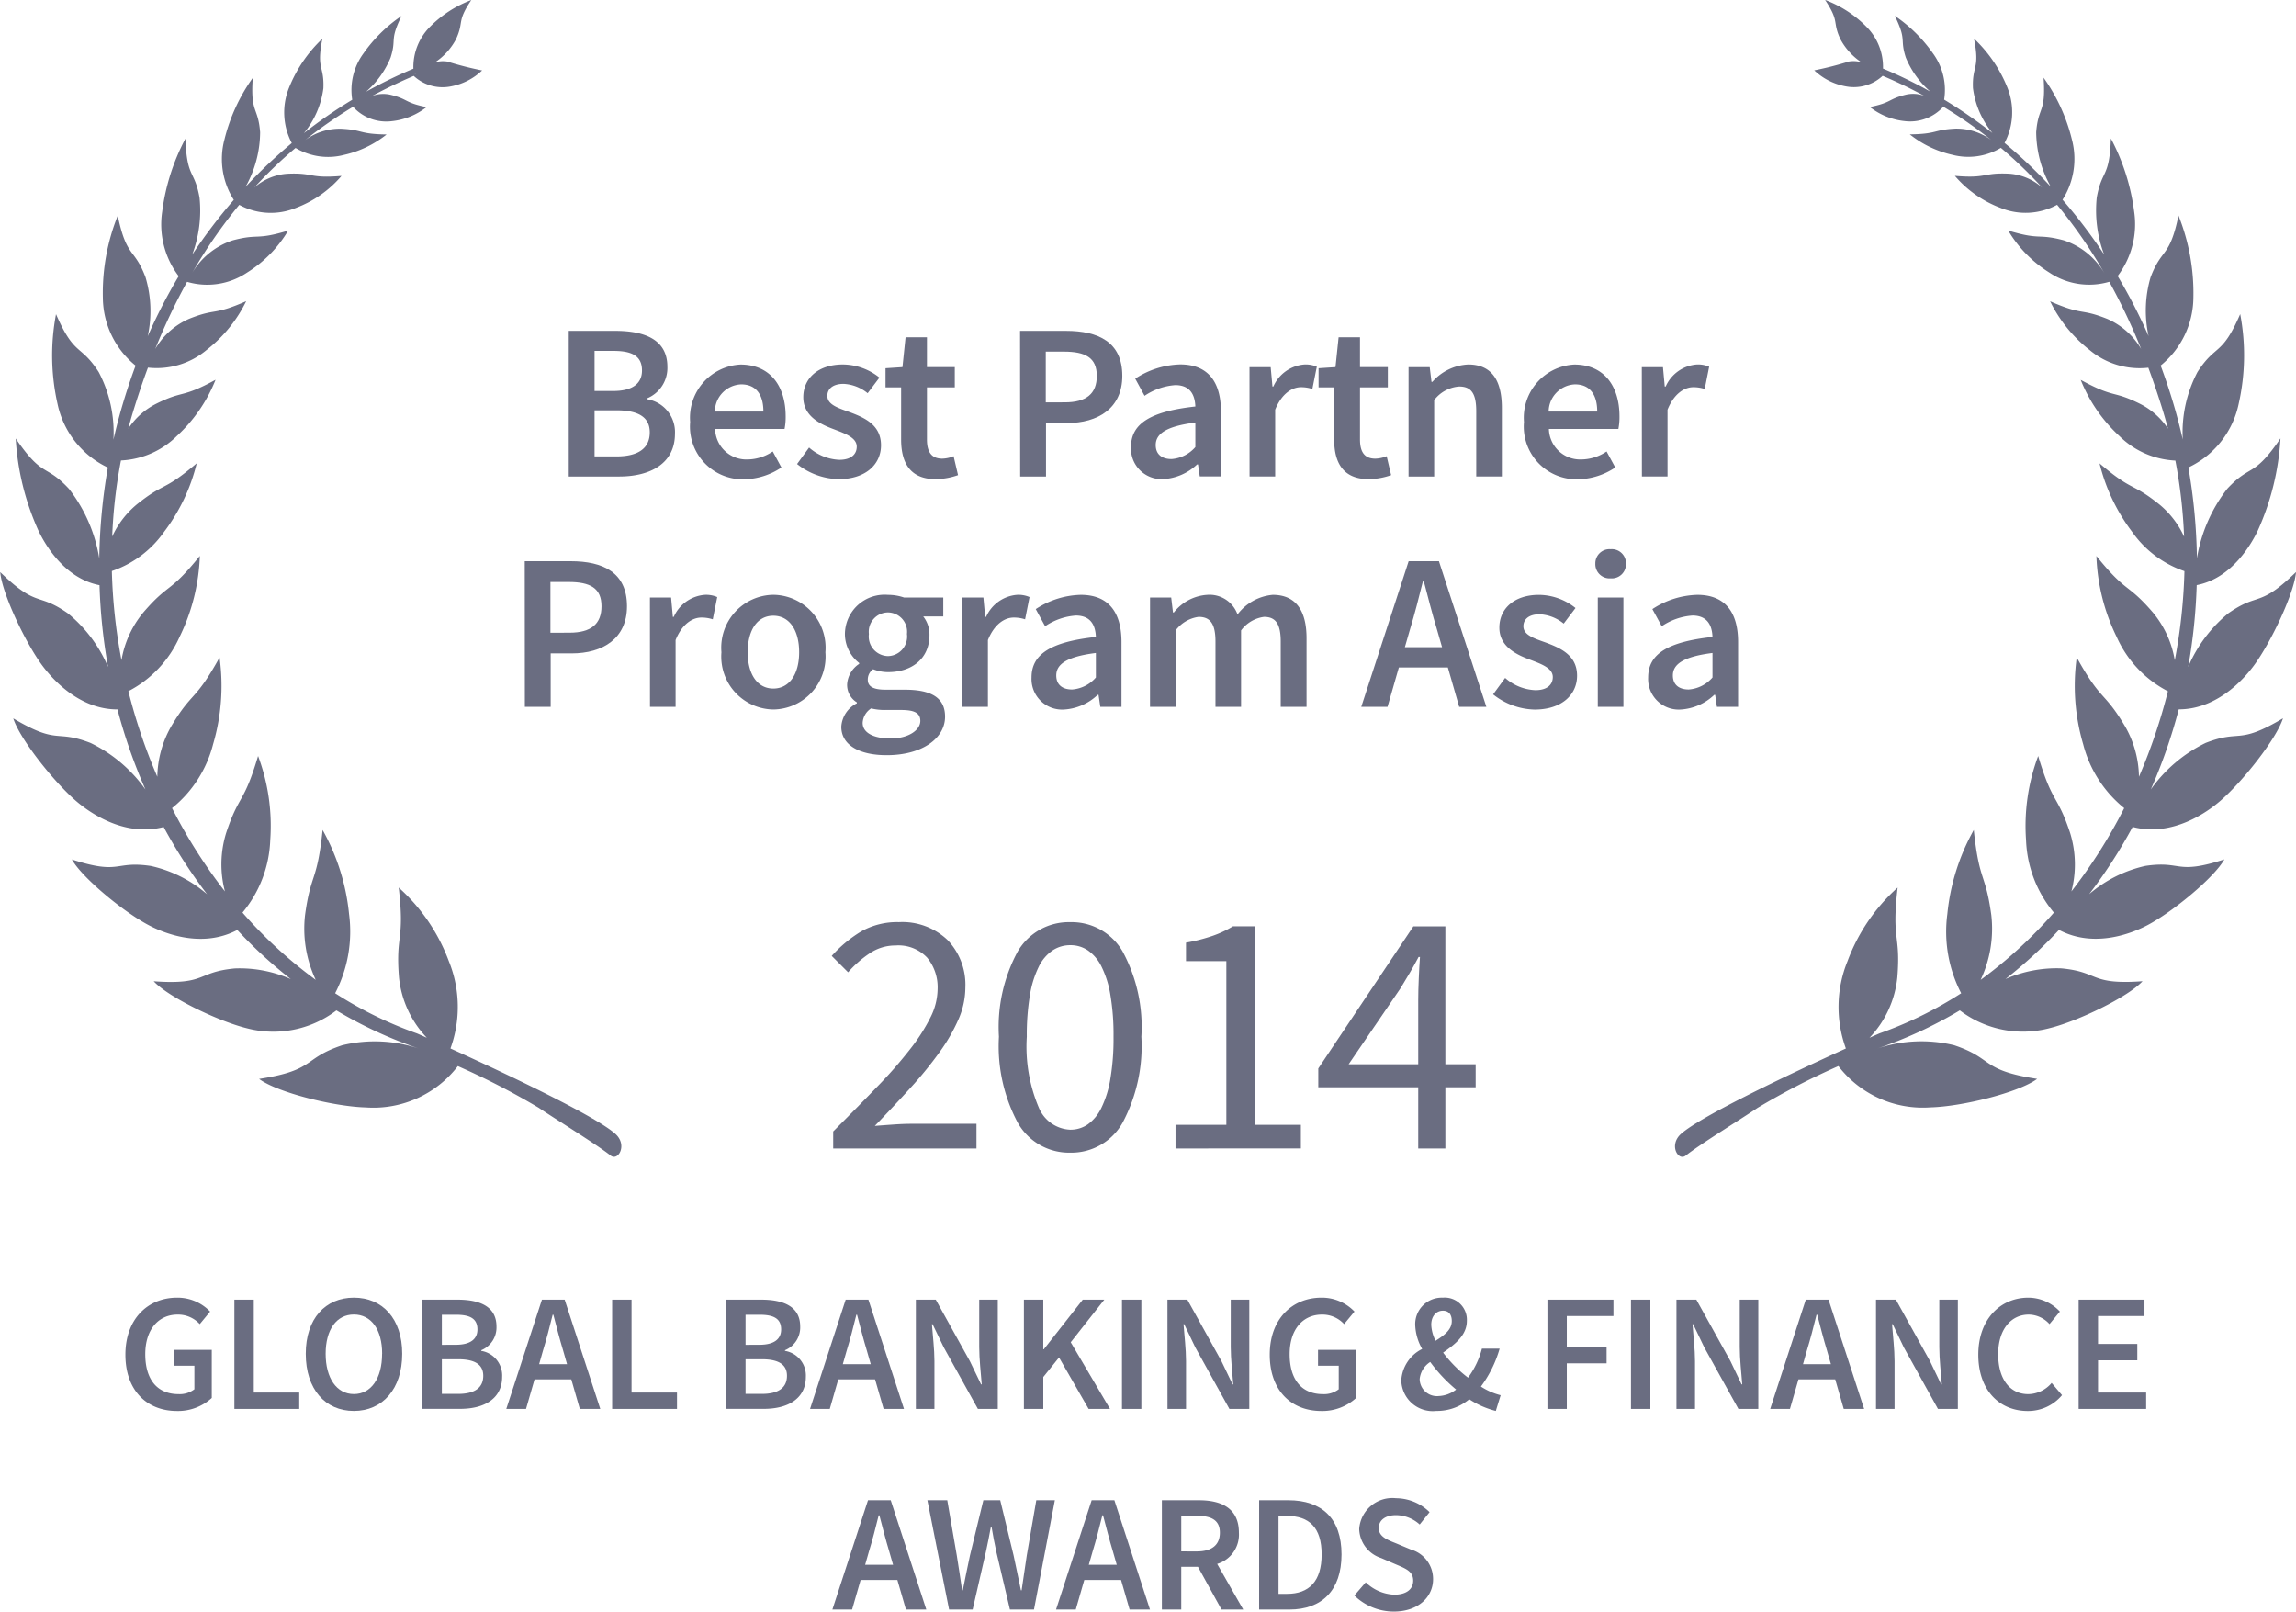 <svg xmlns="http://www.w3.org/2000/svg" width="165" height="115.8" viewBox="0 0 165 115.8">
    <defs>
        <style>
            .prefix__cls-1{isolation:isolate}.prefix__cls-2,.prefix__cls-3{fill:#6a6d81}.prefix__cls-3{fill-rule:evenodd}
        </style>
    </defs>
    <g id="prefix__Group_37335" data-name="Group 37335" transform="translate(-9263.908 -2274.17)">
        <g id="prefix___2020" data-name="2020" transform="translate(9323.684 2340.428)">
            <g id="prefix___2020-2" class="prefix__cls-1" data-name="2020-2">
                <g id="prefix__Group_37106" class="prefix__cls-1" data-name="Group 37106">
                    <path id="prefix__Path_88228" d="M-727.248 1419.268v-1.226q1.8-1.8 3.2-3.252a32.114 32.114 0 0 0 2.352-2.691 13.339 13.339 0 0 0 1.451-2.277 4.628 4.628 0 0 0 .5-2.014 3.339 3.339 0 0 0-.75-2.252 2.838 2.838 0 0 0-2.277-.876 3.282 3.282 0 0 0-1.853.563 7.789 7.789 0 0 0-1.552 1.363l-1.177-1.177a9.249 9.249 0 0 1 2.128-1.764 5.243 5.243 0 0 1 2.7-.663 4.713 4.713 0 0 1 3.5 1.289 4.647 4.647 0 0 1 1.275 3.417 5.716 5.716 0 0 1-.488 2.265 12.712 12.712 0 0 1-1.352 2.352 27.863 27.863 0 0 1-2.052 2.528q-1.189 1.313-2.615 2.791c.433-.035.883-.067 1.351-.1s.909-.051 1.326-.051h4.629v1.777z" class="prefix__cls-2" data-name="Path 88228" transform="translate(727.349 -1403.001)"/>
                    <path id="prefix__Path_88229" d="M-713.214 1419.569a4.235 4.235 0 0 1-3.778-2.152 11.672 11.672 0 0 1-1.353-6.182 11.392 11.392 0 0 1 1.353-6.131 4.253 4.253 0 0 1 3.778-2.1 4.233 4.233 0 0 1 3.754 2.1 11.405 11.405 0 0 1 1.351 6.131 11.686 11.686 0 0 1-1.351 6.182 4.215 4.215 0 0 1-3.754 2.152zm0-1.652a2.174 2.174 0 0 0 1.263-.388 3.133 3.133 0 0 0 .977-1.2 7.543 7.543 0 0 0 .638-2.076 17.4 17.4 0 0 0 .226-3.016 17.172 17.172 0 0 0-.226-3 7.179 7.179 0 0 0-.638-2.04 3.048 3.048 0 0 0-.977-1.163 2.223 2.223 0 0 0-1.263-.376 2.28 2.28 0 0 0-1.275.376 3 3 0 0 0-.99 1.163 7.218 7.218 0 0 0-.638 2.04 17.292 17.292 0 0 0-.226 3 11.226 11.226 0 0 0 .863 5.092 2.565 2.565 0 0 0 2.266 1.589z" class="prefix__cls-2" data-name="Path 88229" transform="translate(730.357 -1403.001)"/>
                    <path id="prefix__Path_88230" d="M-708.833 1419.192v-1.7h3.653v-11.762h-2.9v-1.33a12.5 12.5 0 0 0 1.914-.488 7.6 7.6 0 0 0 1.464-.687h1.577v14.264h3.3v1.7z" class="prefix__cls-2" data-name="Path 88230" transform="translate(733.535 -1402.925)"/>
                    <path id="prefix__Path_88231" d="M-693.961 1419.192v-4.4h-7.182v-1.351l6.832-10.21h2.3v9.91h2.177v1.652h-2.177v4.4zm-5-6.055h5v-4.629c0-.435.013-.947.039-1.541s.053-1.1.087-1.538h-.1c-.2.385-.408.759-.626 1.127s-.442.74-.675 1.125z" class="prefix__cls-2" data-name="Path 88231" transform="translate(736.105 -1402.925)"/>
                </g>
            </g>
        </g>
        <g id="prefix__Group_37025" data-name="Group 37025" transform="translate(9263.908 2274.17)">
            <path id="prefix__Path_87387" d="M-670.181 1429.938a7.648 7.648 0 0 0 6.617 2.968c2.245-.056 6.337-1.059 7.666-2.047-4.094-.63-3.1-1.466-5.973-2.421a9.981 9.981 0 0 0-5.549.251 30.835 30.835 0 0 0 5.965-2.754 7.481 7.481 0 0 0 6.47 1.274c2.037-.507 5.606-2.226 6.66-3.367-3.833.275-3.063-.667-5.835-.925a9.131 9.131 0 0 0-4.014.767 33.333 33.333 0 0 0 3.845-3.53c2.648 1.4 5.467.127 6.357-.339 1.8-.95 4.784-3.4 5.529-4.728-3.538 1.147-3.015.073-5.672.467a9.286 9.286 0 0 0-4.045 2.033 36.271 36.271 0 0 0 3.123-4.833c2.9.763 5.438-1.143 6.23-1.812 1.612-1.361 4.1-4.5 4.576-5.993-3.3 1.957-2.99.767-5.562 1.77a10.417 10.417 0 0 0-3.937 3.343 38.474 38.474 0 0 0 2.008-5.755c2.86 0 4.812-2.353 5.406-3.159 1.225-1.658 2.892-5.188 3.022-6.708-2.69 2.61-2.656 1.418-4.864 2.962a10.075 10.075 0 0 0-2.886 3.852 40.388 40.388 0 0 0 .612-5.875c2.588-.5 3.984-3.063 4.391-3.92a18.619 18.619 0 0 0 1.63-6.621c-1.964 2.871-2.116 1.793-3.82 3.61a11.05 11.05 0 0 0-2.185 5.005 41.024 41.024 0 0 0-.615-6.528 6.534 6.534 0 0 0 3.617-4.579 15.828 15.828 0 0 0 .108-6.441c-1.336 3.071-1.746 2.112-3.067 4.157a9.316 9.316 0 0 0-1.061 4.859c-.135-.592-.281-1.186-.444-1.78-.332-1.211-.718-2.391-1.146-3.539a6.351 6.351 0 0 0 2.353-4.878 14.98 14.98 0 0 0-1.071-5.9c-.642 3.074-1.182 2.284-2 4.42a8.515 8.515 0 0 0-.148 4.243 39.135 39.135 0 0 0-2.223-4.317 6.154 6.154 0 0 0 1.185-4.635 15.365 15.365 0 0 0-1.672-5.249c-.1 2.867-.647 2.208-1.015 4.241a8.991 8.991 0 0 0 .528 4.094 38.078 38.078 0 0 0-2.987-3.934 5.456 5.456 0 0 0 .674-4.322 12.973 12.973 0 0 0-2.037-4.447c.181 2.566-.385 2.053-.53 3.912a8.137 8.137 0 0 0 1.046 3.919 36.054 36.054 0 0 0-3.319-3.144 4.726 4.726 0 0 0 .191-4.005 9.932 9.932 0 0 0-2.389-3.494c.446 2.227-.14 1.891-.072 3.561a6.315 6.315 0 0 0 1.4 3.227 35.378 35.378 0 0 0-3.471-2.4 4.442 4.442 0 0 0-.807-3.328 10.643 10.643 0 0 0-2.738-2.692c.886 1.82.339 1.6.787 2.99a6.489 6.489 0 0 0 1.763 2.452 33.571 33.571 0 0 0-3.4-1.654 4.071 4.071 0 0 0-1.17-2.984 8.248 8.248 0 0 0-2.992-1.948c1.07 1.6.5 1.531 1.1 2.818a4.591 4.591 0 0 0 1.5 1.656 2.079 2.079 0 0 0-.878-.052 24.064 24.064 0 0 1-2.5.638 4.433 4.433 0 0 0 2.245 1.146 3.041 3.041 0 0 0 2.671-.753q1.549.658 2.988 1.441a2.289 2.289 0 0 0-1.327-.084c-1.289.315-.983.564-2.581.885a4.88 4.88 0 0 0 2.511 1.013 3.214 3.214 0 0 0 2.767-1.035 32 32 0 0 1 3.442 2.389 4.249 4.249 0 0 0-2.556-.814c-1.633.08-1.269.384-3.293.413a7.553 7.553 0 0 0 3.06 1.468 4.547 4.547 0 0 0 3.483-.5 31.471 31.471 0 0 1 2.963 2.851 3.966 3.966 0 0 0-2.377-.994c-1.9-.091-1.54.358-3.89.156a8.022 8.022 0 0 0 3.276 2.3 4.737 4.737 0 0 0 4.07-.22 35.672 35.672 0 0 1 3.422 4.953 5.331 5.331 0 0 0-2.938-2.4c-1.937-.512-1.636.016-4-.706a8.965 8.965 0 0 0 2.966 3.027 5.134 5.134 0 0 0 4.3.657 43.929 43.929 0 0 1 2.289 4.827 5.26 5.26 0 0 0-2.436-2.16c-1.968-.786-1.7-.207-4.105-1.266a10.006 10.006 0 0 0 2.836 3.5 5.6 5.6 0 0 0 4.221 1.274q.582 1.563 1.089 3.234.172.572.323 1.147a5.208 5.208 0 0 0-1.961-1.762c-2.053-1.03-1.808-.378-4.31-1.745a11.051 11.051 0 0 0 2.782 4.037 6.126 6.126 0 0 0 4.02 1.761 36.546 36.546 0 0 1 .627 5.467 6.489 6.489 0 0 0-1.8-2.334c-2.009-1.6-1.844-.859-4.274-2.93a13.431 13.431 0 0 0 2.349 4.931 7.551 7.551 0 0 0 3.75 2.811 39.3 39.3 0 0 1-.694 6.406 7.23 7.23 0 0 0-1.58-3.445c-1.853-2.149-1.841-1.31-4.052-4.048a14.294 14.294 0 0 0 1.459 5.819 8.113 8.113 0 0 0 3.68 3.9 40.209 40.209 0 0 1-2.081 6.144 7.464 7.464 0 0 0-1.011-3.645c-1.529-2.559-1.668-1.7-3.461-4.928a14.868 14.868 0 0 0 .464 6.237 8.679 8.679 0 0 0 2.948 4.589 37.264 37.264 0 0 1-3.794 5.986 7.649 7.649 0 0 0-.1-4.225c-.93-2.791-1.247-2.008-2.288-5.506a14.33 14.33 0 0 0-.872 6.039 8.63 8.63 0 0 0 2 5.214 32.21 32.21 0 0 1-5.263 4.832 8.62 8.62 0 0 0 .766-4.663c-.418-3.057-.859-2.311-1.259-6.106a15.439 15.439 0 0 0-1.9 6.037 9.615 9.615 0 0 0 .994 5.693 28.122 28.122 0 0 1-5.874 2.885c-.019.008-.283.123-.714.315a7.345 7.345 0 0 0 2-4.331c.256-3.156-.43-2.579.023-6.461a13.284 13.284 0 0 0-3.6 5.282 8.709 8.709 0 0 0-.12 6.28c-3.674 1.669-10.383 4.82-11.853 6.141-.886.794-.2 1.985.344 1.555 1.079-.851 4.033-2.659 5.162-3.43a53.249 53.249 0 0 1 5.809-3.003zm3.06-71.305l.008.024-.056-.047z" class="prefix__cls-3" data-name="Path 87387" transform="translate(802.296 -1353.336)"/>
            <path id="prefix__Path_87388" d="M-733.435 1432.938c1.13.771 4.084 2.579 5.162 3.43.543.429 1.229-.763.344-1.555-1.469-1.322-8.178-4.472-11.855-6.141a8.723 8.723 0 0 0-.119-6.279 13.3 13.3 0 0 0-3.6-5.282c.451 3.883-.235 3.3.021 6.461a7.35 7.35 0 0 0 2 4.331c-.43-.191-.694-.307-.715-.315a28.11 28.11 0 0 1-5.874-2.885 9.607 9.607 0 0 0 1-5.693 15.459 15.459 0 0 0-1.9-6.037c-.4 3.8-.843 3.053-1.261 6.106a8.644 8.644 0 0 0 .766 4.663 32.15 32.15 0 0 1-5.262-4.832 8.638 8.638 0 0 0 1.994-5.214 14.287 14.287 0 0 0-.874-6.039c-1.039 3.493-1.356 2.711-2.287 5.506a7.621 7.621 0 0 0-.095 4.225 37.271 37.271 0 0 1-3.8-5.986 8.64 8.64 0 0 0 2.948-4.589 14.847 14.847 0 0 0 .466-6.237c-1.792 3.231-1.93 2.369-3.462 4.928a7.525 7.525 0 0 0-1.011 3.645 40.41 40.41 0 0 1-2.081-6.149 8.125 8.125 0 0 0 3.68-3.9 14.343 14.343 0 0 0 1.457-5.819c-2.208 2.738-2.2 1.9-4.05 4.048a7.243 7.243 0 0 0-1.581 3.444 39.439 39.439 0 0 1-.692-6.406 7.547 7.547 0 0 0 3.75-2.811 13.406 13.406 0 0 0 2.348-4.931c-2.431 2.07-2.265 1.325-4.274 2.93a6.517 6.517 0 0 0-1.8 2.334 36.192 36.192 0 0 1 .63-5.467 6.125 6.125 0 0 0 4.02-1.761 11.048 11.048 0 0 0 2.779-4.037c-2.5 1.367-2.256.715-4.31 1.745a5.218 5.218 0 0 0-1.961 1.762q.15-.578.323-1.147.508-1.673 1.09-3.234a5.594 5.594 0 0 0 4.22-1.274 10 10 0 0 0 2.838-3.5c-2.4 1.059-2.133.48-4.1 1.266a5.237 5.237 0 0 0-2.437 2.171 44 44 0 0 1 2.289-4.828 5.125 5.125 0 0 0 4.3-.656 8.946 8.946 0 0 0 2.967-3.027c-2.372.722-2.073.195-4 .707a5.321 5.321 0 0 0-2.938 2.4 35.871 35.871 0 0 1 3.421-4.955 4.741 4.741 0 0 0 4.07.221 8.014 8.014 0 0 0 3.278-2.3c-2.349.2-1.982-.245-3.89-.156a3.979 3.979 0 0 0-2.376.994 31.631 31.631 0 0 1 2.963-2.849 4.538 4.538 0 0 0 3.482.5 7.573 7.573 0 0 0 3.062-1.467c-2.027-.03-1.66-.334-3.293-.413a4.234 4.234 0 0 0-2.556.813 32.251 32.251 0 0 1 3.44-2.39 3.216 3.216 0 0 0 2.767 1.036 4.877 4.877 0 0 0 2.511-1.013c-1.6-.319-1.294-.57-2.58-.884a2.3 2.3 0 0 0-1.329.083q1.443-.78 2.989-1.441a3.042 3.042 0 0 0 2.668.754 4.429 4.429 0 0 0 2.247-1.147 23.947 23.947 0 0 1-2.5-.638 2.077 2.077 0 0 0-.878.052 4.55 4.55 0 0 0 1.5-1.656c.594-1.286.029-1.219 1.1-2.816a8.269 8.269 0 0 0-2.992 1.947 4.091 4.091 0 0 0-1.169 2.986 33.411 33.411 0 0 0-3.4 1.653 6.508 6.508 0 0 0 1.761-2.451c.448-1.393-.1-1.171.786-2.991a10.663 10.663 0 0 0-2.736 2.692 4.439 4.439 0 0 0-.806 3.33 34.709 34.709 0 0 0-3.473 2.4 6.351 6.351 0 0 0 1.4-3.228c.065-1.669-.518-1.334-.071-3.561a9.906 9.906 0 0 0-2.389 3.5 4.718 4.718 0 0 0 .189 4 36.406 36.406 0 0 0-3.321 3.145 8.107 8.107 0 0 0 1.046-3.92c-.144-1.857-.71-1.346-.528-3.91a12.941 12.941 0 0 0-2.04 4.447 5.453 5.453 0 0 0 .676 4.321 38.18 38.18 0 0 0-2.988 3.934 9.01 9.01 0 0 0 .526-4.094c-.364-2.03-.913-1.373-1.014-4.24a15.349 15.349 0 0 0-1.67 5.247 6.147 6.147 0 0 0 1.185 4.635 39.537 39.537 0 0 0-2.225 4.318 8.474 8.474 0 0 0-.16-4.248c-.811-2.136-1.351-1.346-1.994-4.42a14.923 14.923 0 0 0-1.07 5.9 6.346 6.346 0 0 0 2.353 4.877q-.642 1.721-1.146 3.54c-.163.592-.31 1.186-.446 1.78a9.315 9.315 0 0 0-1.061-4.859c-1.319-2.045-1.729-1.086-3.066-4.157a15.851 15.851 0 0 0 .107 6.441 6.549 6.549 0 0 0 3.618 4.579 41.184 41.184 0 0 0-.617 6.528 11.031 11.031 0 0 0-2.183-5.005c-1.7-1.819-1.856-.739-3.822-3.61a18.625 18.625 0 0 0 1.633 6.621c.407.855 1.8 3.418 4.389 3.919a40.236 40.236 0 0 0 .614 5.875 10.053 10.053 0 0 0-2.888-3.852c-2.208-1.545-2.173-.352-4.861-2.962.129 1.52 1.794 5.05 3.02 6.707.6.807 2.551 3.163 5.406 3.16a38.653 38.653 0 0 0 2.011 5.754 10.422 10.422 0 0 0-3.938-3.342c-2.571-1-2.262.187-5.563-1.77.48 1.5 2.968 4.63 4.58 5.993.79.667 3.329 2.575 6.229 1.812a36.241 36.241 0 0 0 3.122 4.833 9.256 9.256 0 0 0-4.045-2.033c-2.658-.392-2.133.679-5.673-.467.745 1.326 3.723 3.778 5.531 4.727.887.466 3.7 1.739 6.357.34a33.119 33.119 0 0 0 3.845 3.53 9.117 9.117 0 0 0-4.017-.767c-2.774.257-2 1.2-5.835.923 1.053 1.143 4.621 2.861 6.661 3.368a7.473 7.473 0 0 0 6.468-1.275 31 31 0 0 0 5.967 2.755 9.96 9.96 0 0 0-5.548-.251c-2.875.955-1.878 1.791-5.973 2.42 1.328.989 5.421 1.992 7.666 2.048a7.656 7.656 0 0 0 6.617-2.97 53.477 53.477 0 0 1 5.816 2.999zm-8.842-74.335l-.056.047.005-.023z" class="prefix__cls-3" data-name="Path 87388" transform="translate(772.155 -1353.335)"/>
        </g>
        <g id="prefix__Group_37276" data-name="Group 37276" transform="translate(9301.618 2297.944)">
            <path id="prefix__Path_88232" d="M-741.519 1371.156h3.343c2.161 0 3.745.655 3.745 2.576a2.359 2.359 0 0 1-1.455 2.272v.064a2.391 2.391 0 0 1 2 2.48c0 2.1-1.712 3.073-4.016 3.073h-3.617zm3.184 4.321c1.456 0 2.08-.576 2.08-1.473 0-1.025-.688-1.409-2.048-1.409h-1.361v2.882zm.239 4.7c1.537 0 2.4-.559 2.4-1.728 0-1.1-.831-1.584-2.4-1.584h-1.568v3.311z" class="prefix__cls-2" data-name="Path 88232" transform="translate(744.681 -1371.156)"/>
            <path id="prefix__Path_88233" d="M-734.979 1377.1a3.823 3.823 0 0 1 3.615-4.129c2.128 0 3.249 1.536 3.249 3.729a4.312 4.312 0 0 1-.08.9h-4.992a2.247 2.247 0 0 0 2.32 2.191 3.284 3.284 0 0 0 1.824-.575l.624 1.151a4.956 4.956 0 0 1-2.688.848 3.788 3.788 0 0 1-3.872-4.115zm5.263-.752c0-1.217-.527-1.953-1.6-1.953a1.973 1.973 0 0 0-1.888 1.953z" class="prefix__cls-2" data-name="Path 88233" transform="translate(746.866 -1370.551)"/>
            <path id="prefix__Path_88234" d="M-729.219 1380.119l.863-1.185a3.491 3.491 0 0 0 2.176.882c.848 0 1.249-.4 1.249-.945 0-.656-.848-.944-1.681-1.265-1.039-.384-2.16-.975-2.16-2.288 0-1.377 1.089-2.352 2.848-2.352a4.25 4.25 0 0 1 2.624.944l-.847 1.121a2.965 2.965 0 0 0-1.729-.672c-.783 0-1.167.367-1.167.863 0 .624.751.865 1.6 1.167 1.073.4 2.256.914 2.256 2.384 0 1.345-1.071 2.433-3.056 2.433a4.969 4.969 0 0 1-2.976-1.087z" class="prefix__cls-2" data-name="Path 88234" transform="translate(748.79 -1370.551)"/>
            <path id="prefix__Path_88235" d="M-723.334 1378.848v-3.748h-1.121v-1.375l1.217-.08.224-2.144h1.536v2.144h2v1.456h-2v3.745c0 .927.352 1.375 1.1 1.375a2.256 2.256 0 0 0 .815-.176l.32 1.361a5.018 5.018 0 0 1-1.6.288c-1.82.006-2.491-1.15-2.491-2.846z" class="prefix__cls-2" data-name="Path 88235" transform="translate(750.382 -1371.04)"/>
            <path id="prefix__Path_88236" d="M-717.207 1371.156h3.3c2.32 0 4.048.8 4.048 3.233 0 2.319-1.728 3.391-3.984 3.391h-1.5v3.841h-1.856zm3.215 5.136c1.552 0 2.3-.624 2.3-1.9 0-1.312-.816-1.744-2.368-1.744h-1.3v3.647z" class="prefix__cls-2" data-name="Path 88236" transform="translate(752.803 -1371.156)"/>
            <path id="prefix__Path_88237" d="M-711.232 1378.9c0-1.681 1.393-2.56 4.625-2.914-.032-.831-.368-1.536-1.441-1.536a4.488 4.488 0 0 0-2.208.768l-.672-1.233a6.16 6.16 0 0 1 3.232-1.023c1.952 0 2.928 1.2 2.928 3.392v4.656h-1.521l-.127-.863h-.064a3.833 3.833 0 0 1-2.433 1.055 2.2 2.2 0 0 1-2.319-2.302zm4.625 0v-1.76c-2.144.271-2.848.831-2.848 1.615 0 .7.48 1.007 1.135 1.007a2.5 2.5 0 0 0 1.713-.862z" class="prefix__cls-2" data-name="Path 88237" transform="translate(754.8 -1370.551)"/>
            <path id="prefix__Path_88238" d="M-704.848 1373.159h1.521l.128 1.391h.064a2.67 2.67 0 0 1 2.224-1.583 2 2 0 0 1 .9.16l-.32 1.6a2.606 2.606 0 0 0-.816-.128c-.624 0-1.375.434-1.856 1.616v4.8h-1.841z" class="prefix__cls-2" data-name="Path 88238" transform="translate(756.933 -1370.551)"/>
            <path id="prefix__Path_88239" d="M-700.006 1378.848v-3.748h-1.121v-1.375l1.215-.08.224-2.144h1.537v2.144h2v1.456h-2v3.745c0 .927.351 1.375 1.1 1.375a2.256 2.256 0 0 0 .817-.176l.32 1.361a5.019 5.019 0 0 1-1.6.288c-1.821.006-2.492-1.15-2.492-2.846z" class="prefix__cls-2" data-name="Path 88239" transform="translate(758.176 -1371.04)"/>
            <path id="prefix__Path_88240" d="M-696.28 1373.159h1.521l.128 1.055h.064a3.649 3.649 0 0 1 2.576-1.247c1.68 0 2.416 1.135 2.416 3.12v4.928h-1.841v-4.689c0-1.294-.368-1.776-1.231-1.776a2.487 2.487 0 0 0-1.792.977v5.489h-1.841z" class="prefix__cls-2" data-name="Path 88240" transform="translate(759.795 -1370.551)"/>
            <path id="prefix__Path_88241" d="M-690.064 1377.1a3.824 3.824 0 0 1 3.617-4.129c2.128 0 3.247 1.536 3.247 3.729a4.411 4.411 0 0 1-.079.9h-4.993a2.249 2.249 0 0 0 2.321 2.191 3.291 3.291 0 0 0 1.824-.575l.624 1.151a4.96 4.96 0 0 1-2.688.848 3.789 3.789 0 0 1-3.873-4.115zm5.264-.752c0-1.217-.528-1.953-1.6-1.953a1.974 1.974 0 0 0-1.889 1.953z" class="prefix__cls-2" data-name="Path 88241" transform="translate(761.872 -1370.551)"/>
            <path id="prefix__Path_88242" d="M-683.716 1373.159h1.52l.129 1.391h.067a2.668 2.668 0 0 1 2.224-1.583 1.988 1.988 0 0 1 .9.16l-.319 1.6a2.607 2.607 0 0 0-.817-.128c-.624 0-1.376.434-1.856 1.616v4.8h-1.841z" class="prefix__cls-2" data-name="Path 88242" transform="translate(763.993 -1370.551)"/>
            <path id="prefix__Path_88243" d="M-743.889 1383.563h3.3c2.319 0 4.048.8 4.048 3.233 0 2.32-1.729 3.391-3.984 3.391h-1.5v3.841h-1.856zm3.216 5.136c1.552 0 2.3-.625 2.3-1.9 0-1.311-.816-1.744-2.37-1.744h-1.3v3.648z" class="prefix__cls-2" data-name="Path 88243" transform="translate(743.889 -1367.011)"/>
            <path id="prefix__Path_88244" d="M-737.145 1385.568h1.52l.128 1.391h.064a2.668 2.668 0 0 1 2.224-1.585 2 2 0 0 1 .9.16l-.32 1.6a2.607 2.607 0 0 0-.816-.127c-.624 0-1.376.432-1.856 1.615v4.8h-1.84z" class="prefix__cls-2" data-name="Path 88244" transform="translate(746.142 -1366.406)"/>
            <path id="prefix__Path_88245" d="M-733.294 1389.5a3.8 3.8 0 0 1 3.729-4.129 3.8 3.8 0 0 1 3.743 4.129 3.8 3.8 0 0 1-3.743 4.112 3.8 3.8 0 0 1-3.729-4.112zm5.585 0c0-1.585-.7-2.625-1.856-2.625s-1.841 1.04-1.841 2.625c0 1.567.688 2.608 1.841 2.608s1.856-1.037 1.856-2.608z" class="prefix__cls-2" data-name="Path 88245" transform="translate(747.429 -1366.406)"/>
            <path id="prefix__Path_88246" d="M-726.837 1394.848a2.025 2.025 0 0 1 1.119-1.681v-.064a1.475 1.475 0 0 1-.7-1.311 1.9 1.9 0 0 1 .865-1.457v-.064a2.652 2.652 0 0 1-1.024-2.08 2.853 2.853 0 0 1 3.1-2.816 3.54 3.54 0 0 1 1.153.193h2.815v1.359h-1.44a2.1 2.1 0 0 1 .448 1.328c0 1.745-1.313 2.672-2.976 2.672a2.886 2.886 0 0 1-1.071-.208.9.9 0 0 0-.386.751c0 .448.322.72 1.281.72h1.391c1.889 0 2.882.576 2.882 1.937 0 1.552-1.633 2.768-4.193 2.768-1.873.005-3.264-.672-3.264-2.047zm5.679-.418c0-.607-.5-.783-1.392-.783h-1.073a4.142 4.142 0 0 1-1.071-.112 1.32 1.32 0 0 0-.608 1.041c0 .7.767 1.119 2.016 1.119 1.265 0 2.128-.595 2.128-1.265zm-.961-6.24a1.386 1.386 0 0 0-1.36-1.552 1.388 1.388 0 0 0-1.375 1.552 1.409 1.409 0 0 0 1.375 1.585 1.406 1.406 0 0 0 1.361-1.585z" class="prefix__cls-2" data-name="Path 88246" transform="translate(749.586 -1366.406)"/>
            <path id="prefix__Path_88247" d="M-720.322 1385.568h1.52l.128 1.391h.064a2.67 2.67 0 0 1 2.224-1.585 2 2 0 0 1 .9.16l-.32 1.6a2.607 2.607 0 0 0-.816-.127c-.623 0-1.375.432-1.856 1.615v4.8h-1.84z" class="prefix__cls-2" data-name="Path 88247" transform="translate(751.763 -1366.406)"/>
            <path id="prefix__Path_88248" d="M-716.59 1391.311c0-1.681 1.393-2.56 4.625-2.912-.032-.831-.368-1.537-1.441-1.537a4.489 4.489 0 0 0-2.208.768l-.672-1.231a6.148 6.148 0 0 1 3.233-1.025c1.952 0 2.928 1.2 2.928 3.393v4.656h-1.521l-.127-.863h-.065a3.825 3.825 0 0 1-2.431 1.056 2.2 2.2 0 0 1-2.321-2.305zm4.625 0v-1.76c-2.144.271-2.848.831-2.848 1.615 0 .7.48 1.009 1.135 1.009a2.5 2.5 0 0 0 1.713-.864z" class="prefix__cls-2" data-name="Path 88248" transform="translate(753.01 -1366.406)"/>
            <path id="prefix__Path_88249" d="M-710.206 1385.568h1.52l.128 1.071h.064a3.323 3.323 0 0 1 2.4-1.265 2.136 2.136 0 0 1 2.175 1.409 3.57 3.57 0 0 1 2.528-1.409c1.665 0 2.432 1.136 2.432 3.12v4.928h-1.856v-4.688c0-1.3-.383-1.776-1.2-1.776a2.446 2.446 0 0 0-1.649.975v5.489h-1.84v-4.688c0-1.3-.384-1.776-1.215-1.776a2.479 2.479 0 0 0-1.649.975v5.489h-1.84z" class="prefix__cls-2" data-name="Path 88249" transform="translate(755.143 -1366.406)"/>
            <path id="prefix__Path_88250" d="M-695.422 1383.563h2.176l3.409 10.465h-1.953l-.815-2.832h-3.521l-.815 2.832h-1.888zm-.272 6.176h2.672l-.368-1.279c-.336-1.1-.639-2.3-.943-3.456h-.064c-.288 1.169-.592 2.351-.928 3.456z" class="prefix__cls-2" data-name="Path 88250" transform="translate(758.944 -1367.011)"/>
            <path id="prefix__Path_88251" d="M-691.726 1392.526l.865-1.183a3.491 3.491 0 0 0 2.175.881c.849 0 1.249-.4 1.249-.944 0-.655-.849-.945-1.68-1.263-1.041-.386-2.16-.977-2.16-2.288 0-1.378 1.087-2.353 2.847-2.353a4.254 4.254 0 0 1 2.625.945l-.848 1.121a2.966 2.966 0 0 0-1.729-.672c-.783 0-1.167.367-1.167.863 0 .625.751.865 1.6 1.167 1.073.4 2.257.914 2.257 2.386 0 1.343-1.073 2.432-3.056 2.432a4.971 4.971 0 0 1-2.978-1.092z" class="prefix__cls-2" data-name="Path 88251" transform="translate(761.317 -1366.406)"/>
            <path id="prefix__Path_88252" d="M-686.219 1383.955a1.018 1.018 0 0 1 1.1-1.039 1.017 1.017 0 0 1 1.1 1.039 1.019 1.019 0 0 1-1.1 1.055 1.021 1.021 0 0 1-1.1-1.055zm.176 2.433h1.841v7.855h-1.841z" class="prefix__cls-2" data-name="Path 88252" transform="translate(763.157 -1367.227)"/>
            <path id="prefix__Path_88253" d="M-683.374 1391.311c0-1.681 1.392-2.56 4.624-2.912-.032-.831-.368-1.537-1.441-1.537a4.483 4.483 0 0 0-2.207.768l-.672-1.231a6.143 6.143 0 0 1 3.231-1.025c1.952 0 2.928 1.2 2.928 3.393v4.656h-1.52l-.128-.863h-.064a3.828 3.828 0 0 1-2.432 1.056 2.2 2.2 0 0 1-2.319-2.305zm4.624 0v-1.76c-2.144.271-2.848.831-2.848 1.615 0 .7.48 1.009 1.137 1.009a2.5 2.5 0 0 0 1.711-.864z" class="prefix__cls-2" data-name="Path 88253" transform="translate(764.107 -1366.406)"/>
        </g>
        <g id="prefix__Group_37277" data-name="Group 37277" transform="translate(9272.919 2367.412)">
            <path id="prefix__Path_88254" d="M-765.4 1427.322c0-2.569 1.622-4.094 3.711-4.094a3.232 3.232 0 0 1 2.377 1l-.743.9a2.124 2.124 0 0 0-1.586-.684c-1.393 0-2.331 1.081-2.331 2.847 0 1.788.83 2.87 2.4 2.87a1.735 1.735 0 0 0 1.13-.35v-1.692h-1.49v-1.142h2.739v3.459a3.6 3.6 0 0 1-2.511.936c-2.124-.003-3.696-1.444-3.696-4.05z" class="prefix__cls-2" data-name="Path 88254" transform="translate(765.401 -1423.227)"/>
            <path id="prefix__Path_88255" d="M-759.53 1423.335h1.394v6.677h3.266v1.177h-4.66z" class="prefix__cls-2" data-name="Path 88255" transform="translate(767.363 -1423.191)"/>
            <path id="prefix__Path_88256" d="M-755.685 1427.261c0-2.534 1.417-4.034 3.458-4.034s3.473 1.5 3.473 4.034-1.418 4.108-3.473 4.108-3.458-1.562-3.458-4.108zm5.489 0c0-1.753-.792-2.822-2.031-2.822s-2.029 1.069-2.029 2.822.794 2.895 2.029 2.895 2.027-1.128 2.027-2.895z" class="prefix__cls-2" data-name="Path 88256" transform="translate(768.647 -1423.227)"/>
            <path id="prefix__Path_88257" d="M-749.4 1423.335h2.511c1.621 0 2.81.492 2.81 1.933a1.77 1.77 0 0 1-1.093 1.7v.049a1.792 1.792 0 0 1 1.5 1.86c0 1.574-1.286 2.307-3.015 2.307h-2.713zm2.391 3.242c1.093 0 1.561-.434 1.561-1.1 0-.77-.516-1.057-1.538-1.057h-1.019v2.161zm.179 3.531c1.154 0 1.8-.42 1.8-1.3 0-.828-.624-1.189-1.8-1.189h-1.175v2.487z" class="prefix__cls-2" data-name="Path 88257" transform="translate(770.747 -1423.191)"/>
            <path id="prefix__Path_88258" d="M-742.323 1423.335h1.634l2.559 7.854h-1.47l-.612-2.125h-2.642l-.612 2.125h-1.418zm-.2 4.636h2.005l-.276-.962c-.252-.828-.482-1.729-.708-2.593h-.049c-.216.877-.444 1.765-.7 2.593z" class="prefix__cls-2" data-name="Path 88258" transform="translate(772.257 -1423.191)"/>
            <path id="prefix__Path_88259" d="M-739.181 1423.335h1.394v6.677h3.267v1.177h-4.661z" class="prefix__cls-2" data-name="Path 88259" transform="translate(774.161 -1423.191)"/>
            <path id="prefix__Path_88260" d="M-733.04 1423.335h2.511c1.622 0 2.81.492 2.81 1.933a1.768 1.768 0 0 1-1.093 1.7v.049a1.792 1.792 0 0 1 1.5 1.86c0 1.574-1.286 2.307-3.015 2.307h-2.715zm2.391 3.242c1.093 0 1.561-.434 1.561-1.1 0-.77-.516-1.057-1.537-1.057h-1.021v2.161zm.18 3.531c1.153 0 1.8-.42 1.8-1.3 0-.828-.623-1.189-1.8-1.189h-1.177v2.487z" class="prefix__cls-2" data-name="Path 88260" transform="translate(776.213 -1423.191)"/>
            <path id="prefix__Path_88261" d="M-725.96 1423.335h1.633l2.557 7.854h-1.464l-.614-2.125h-2.643l-.612 2.125h-1.417zm-.206 4.636h2.007l-.276-.962c-.252-.828-.48-1.729-.708-2.593h-.048c-.216.877-.444 1.765-.7 2.593z" class="prefix__cls-2" data-name="Path 88261" transform="translate(777.723 -1423.191)"/>
            <path id="prefix__Path_88262" d="M-722.82 1423.335h1.429l2.451 4.418.806 1.671h.048c-.061-.8-.181-1.8-.181-2.678v-3.411h1.334v7.854h-1.429l-2.451-4.42-.806-1.67h-.048c.06.829.181 1.779.181 2.655v3.436h-1.334z" class="prefix__cls-2" data-name="Path 88262" transform="translate(779.627 -1423.191)"/>
            <path id="prefix__Path_88263" d="M-717 1423.335h1.393v3.567h.036l2.8-3.567h1.549l-2.413 3.062 2.823 4.792h-1.537l-2.127-3.7-1.13 1.406v2.293H-717z" class="prefix__cls-2" data-name="Path 88263" transform="translate(781.571 -1423.191)"/>
            <path id="prefix__Path_88264" d="M-711.718 1423.335h1.393v7.854h-1.393z" class="prefix__cls-2" data-name="Path 88264" transform="translate(783.337 -1423.191)"/>
            <path id="prefix__Path_88265" d="M-709.268 1423.335h1.429l2.451 4.418.8 1.671h.048c-.059-.8-.179-1.8-.179-2.678v-3.411h1.333v7.854h-1.43l-2.449-4.42-.8-1.67h-.048c.06.829.18 1.779.18 2.655v3.436h-1.333z" class="prefix__cls-2" data-name="Path 88265" transform="translate(784.155 -1423.191)"/>
            <path id="prefix__Path_88266" d="M-703.758 1427.322c0-2.569 1.621-4.094 3.713-4.094a3.235 3.235 0 0 1 2.377 1l-.746.9a2.119 2.119 0 0 0-1.585-.684c-1.393 0-2.329 1.081-2.329 2.847 0 1.788.828 2.87 2.4 2.87a1.726 1.726 0 0 0 1.129-.35v-1.692h-1.489v-1.142h2.739v3.459a3.6 3.6 0 0 1-2.511.936c-2.124-.003-3.698-1.444-3.698-4.05z" class="prefix__cls-2" data-name="Path 88266" transform="translate(785.996 -1423.227)"/>
            <path id="prefix__Path_88267" d="M-696.672 1429.16a2.7 2.7 0 0 1 1.5-2.246 3.717 3.717 0 0 1-.5-1.729 1.905 1.905 0 0 1 1.982-1.957 1.592 1.592 0 0 1 1.729 1.669c0 1.033-.852 1.681-1.706 2.281a9.377 9.377 0 0 0 1.79 1.8 6.021 6.021 0 0 0 1-2.089h1.273a8.5 8.5 0 0 1-1.346 2.727 4.682 4.682 0 0 0 1.418.623l-.348 1.13a6.237 6.237 0 0 1-1.909-.84 3.613 3.613 0 0 1-2.367.84 2.262 2.262 0 0 1-2.516-2.209zm2.679 1.139a2.177 2.177 0 0 0 1.261-.467 11.072 11.072 0 0 1-1.861-1.982 1.646 1.646 0 0 0-.758 1.225 1.244 1.244 0 0 0 1.358 1.225zm-.216-3.974c.648-.408 1.165-.8 1.165-1.417 0-.42-.18-.744-.636-.744-.492 0-.839.408-.839 1.009a2.768 2.768 0 0 0 .31 1.152z" class="prefix__cls-2" data-name="Path 88267" transform="translate(788.364 -1423.227)"/>
            <path id="prefix__Path_88268" d="M-688.8 1423.335h4.744v1.177h-3.351v2.221h2.859v1.178h-2.859v3.278h-1.393z" class="prefix__cls-2" data-name="Path 88268" transform="translate(790.993 -1423.191)"/>
            <path id="prefix__Path_88269" d="M-684.3 1423.335h1.394v7.854h-1.394z" class="prefix__cls-2" data-name="Path 88269" transform="translate(792.497 -1423.191)"/>
            <path id="prefix__Path_88270" d="M-681.85 1423.335h1.429l2.451 4.418.8 1.671h.048c-.06-.8-.179-1.8-.179-2.678v-3.411h1.333v7.854h-1.43l-2.451-4.42-.8-1.67h-.048c.06.829.18 1.779.18 2.655v3.436h-1.333z" class="prefix__cls-2" data-name="Path 88270" transform="translate(793.316 -1423.191)"/>
            <path id="prefix__Path_88271" d="M-674.242 1423.335h1.634l2.559 7.854h-1.466l-.612-2.125h-2.642l-.612 2.125h-1.419zm-.2 4.636h2.005l-.276-.962c-.252-.828-.482-1.729-.708-2.593h-.049c-.216.877-.444 1.765-.7 2.593z" class="prefix__cls-2" data-name="Path 88271" transform="translate(795.003 -1423.191)"/>
            <path id="prefix__Path_88272" d="M-671.1 1423.335h1.429l2.451 4.418.8 1.671h.048c-.06-.8-.179-1.8-.179-2.678v-3.411h1.333v7.854h-1.43l-2.451-4.42-.8-1.67h-.048c.06.829.18 1.779.18 2.655v3.436h-1.333z" class="prefix__cls-2" data-name="Path 88272" transform="translate(796.907 -1423.191)"/>
            <path id="prefix__Path_88273" d="M-665.589 1427.322c0-2.569 1.609-4.094 3.591-4.094a3.115 3.115 0 0 1 2.271 1l-.746.9a2.045 2.045 0 0 0-1.489-.684c-1.285 0-2.2 1.081-2.2 2.847 0 1.788.839 2.87 2.161 2.87a2.234 2.234 0 0 0 1.681-.806l.746.879a3.173 3.173 0 0 1-2.475 1.139c-1.979-.004-3.54-1.445-3.54-4.051z" class="prefix__cls-2" data-name="Path 88273" transform="translate(798.748 -1423.227)"/>
            <path id="prefix__Path_88274" d="M-660.186 1423.335h4.732v1.177h-3.338v2.005h2.822v1.178h-2.822v2.317h3.458v1.177h-4.852z" class="prefix__cls-2" data-name="Path 88274" transform="translate(800.554 -1423.191)"/>
            <path id="prefix__Path_88275" d="M-724.758 1434.14h1.633l2.557 7.854h-1.464l-.614-2.124h-2.643l-.612 2.124h-1.417zm-.205 4.635h2.006l-.276-.959c-.252-.83-.48-1.729-.708-2.595h-.048c-.216.875-.444 1.765-.7 2.595z" class="prefix__cls-2" data-name="Path 88275" transform="translate(778.125 -1419.581)"/>
            <path id="prefix__Path_88276" d="M-722.2 1434.14h1.429l.684 3.962c.133.842.264 1.682.384 2.511h.048c.168-.829.336-1.682.516-2.511l.962-3.962h1.213l.96 3.962c.18.818.348 1.671.528 2.511h.048c.12-.84.253-1.682.372-2.511l.684-3.962h1.334l-1.5 7.854h-1.729l-.973-4.13c-.132-.612-.253-1.214-.348-1.814h-.048c-.108.6-.228 1.2-.362 1.814l-.949 4.13h-1.693z" class="prefix__cls-2" data-name="Path 88276" transform="translate(779.834 -1419.581)"/>
            <path id="prefix__Path_88277" d="M-712.71 1434.14h1.633l2.558 7.854h-1.464l-.614-2.124h-2.643l-.612 2.124h-1.417zm-.205 4.635h2.007l-.276-.959c-.252-.83-.48-1.729-.708-2.595h-.048c-.216.875-.444 1.765-.7 2.595z" class="prefix__cls-2" data-name="Path 88277" transform="translate(782.15 -1419.581)"/>
            <path id="prefix__Path_88278" d="M-709.569 1434.14h2.653c1.634 0 2.883.575 2.883 2.33a2.2 2.2 0 0 1-1.562 2.245l1.874 3.279h-1.561l-1.694-3.074h-1.2v3.074h-1.393zm2.511 3.676c1.067 0 1.657-.458 1.657-1.346s-.59-1.212-1.657-1.212h-1.118v2.557z" class="prefix__cls-2" data-name="Path 88278" transform="translate(784.055 -1419.581)"/>
            <path id="prefix__Path_88279" d="M-704.329 1434.14h2.1c2.4 0 3.821 1.3 3.821 3.892s-1.418 3.962-3.749 3.962h-2.173zm2.005 6.725c1.585 0 2.487-.9 2.487-2.834s-.9-2.764-2.487-2.764h-.612v5.6z" class="prefix__cls-2" data-name="Path 88279" transform="translate(785.805 -1419.581)"/>
            <path id="prefix__Path_88280" d="M-699.2 1441.021l.816-.948a3.123 3.123 0 0 0 2.041.888c.888 0 1.37-.4 1.37-1.009 0-.65-.5-.852-1.213-1.154l-1.082-.467a2.266 2.266 0 0 1-1.585-2.091 2.39 2.39 0 0 1 2.643-2.209 3.465 3.465 0 0 1 2.413 1l-.708.888a2.568 2.568 0 0 0-1.705-.672c-.746 0-1.238.35-1.238.926 0 .612.6.842 1.25 1.1l1.069.446a2.2 2.2 0 0 1 1.585 2.125c0 1.273-1.057 2.331-2.822 2.331a4.071 4.071 0 0 1-2.834-1.154z" class="prefix__cls-2" data-name="Path 88280" transform="translate(787.52 -1419.617)"/>
        </g>
    </g>
</svg>
